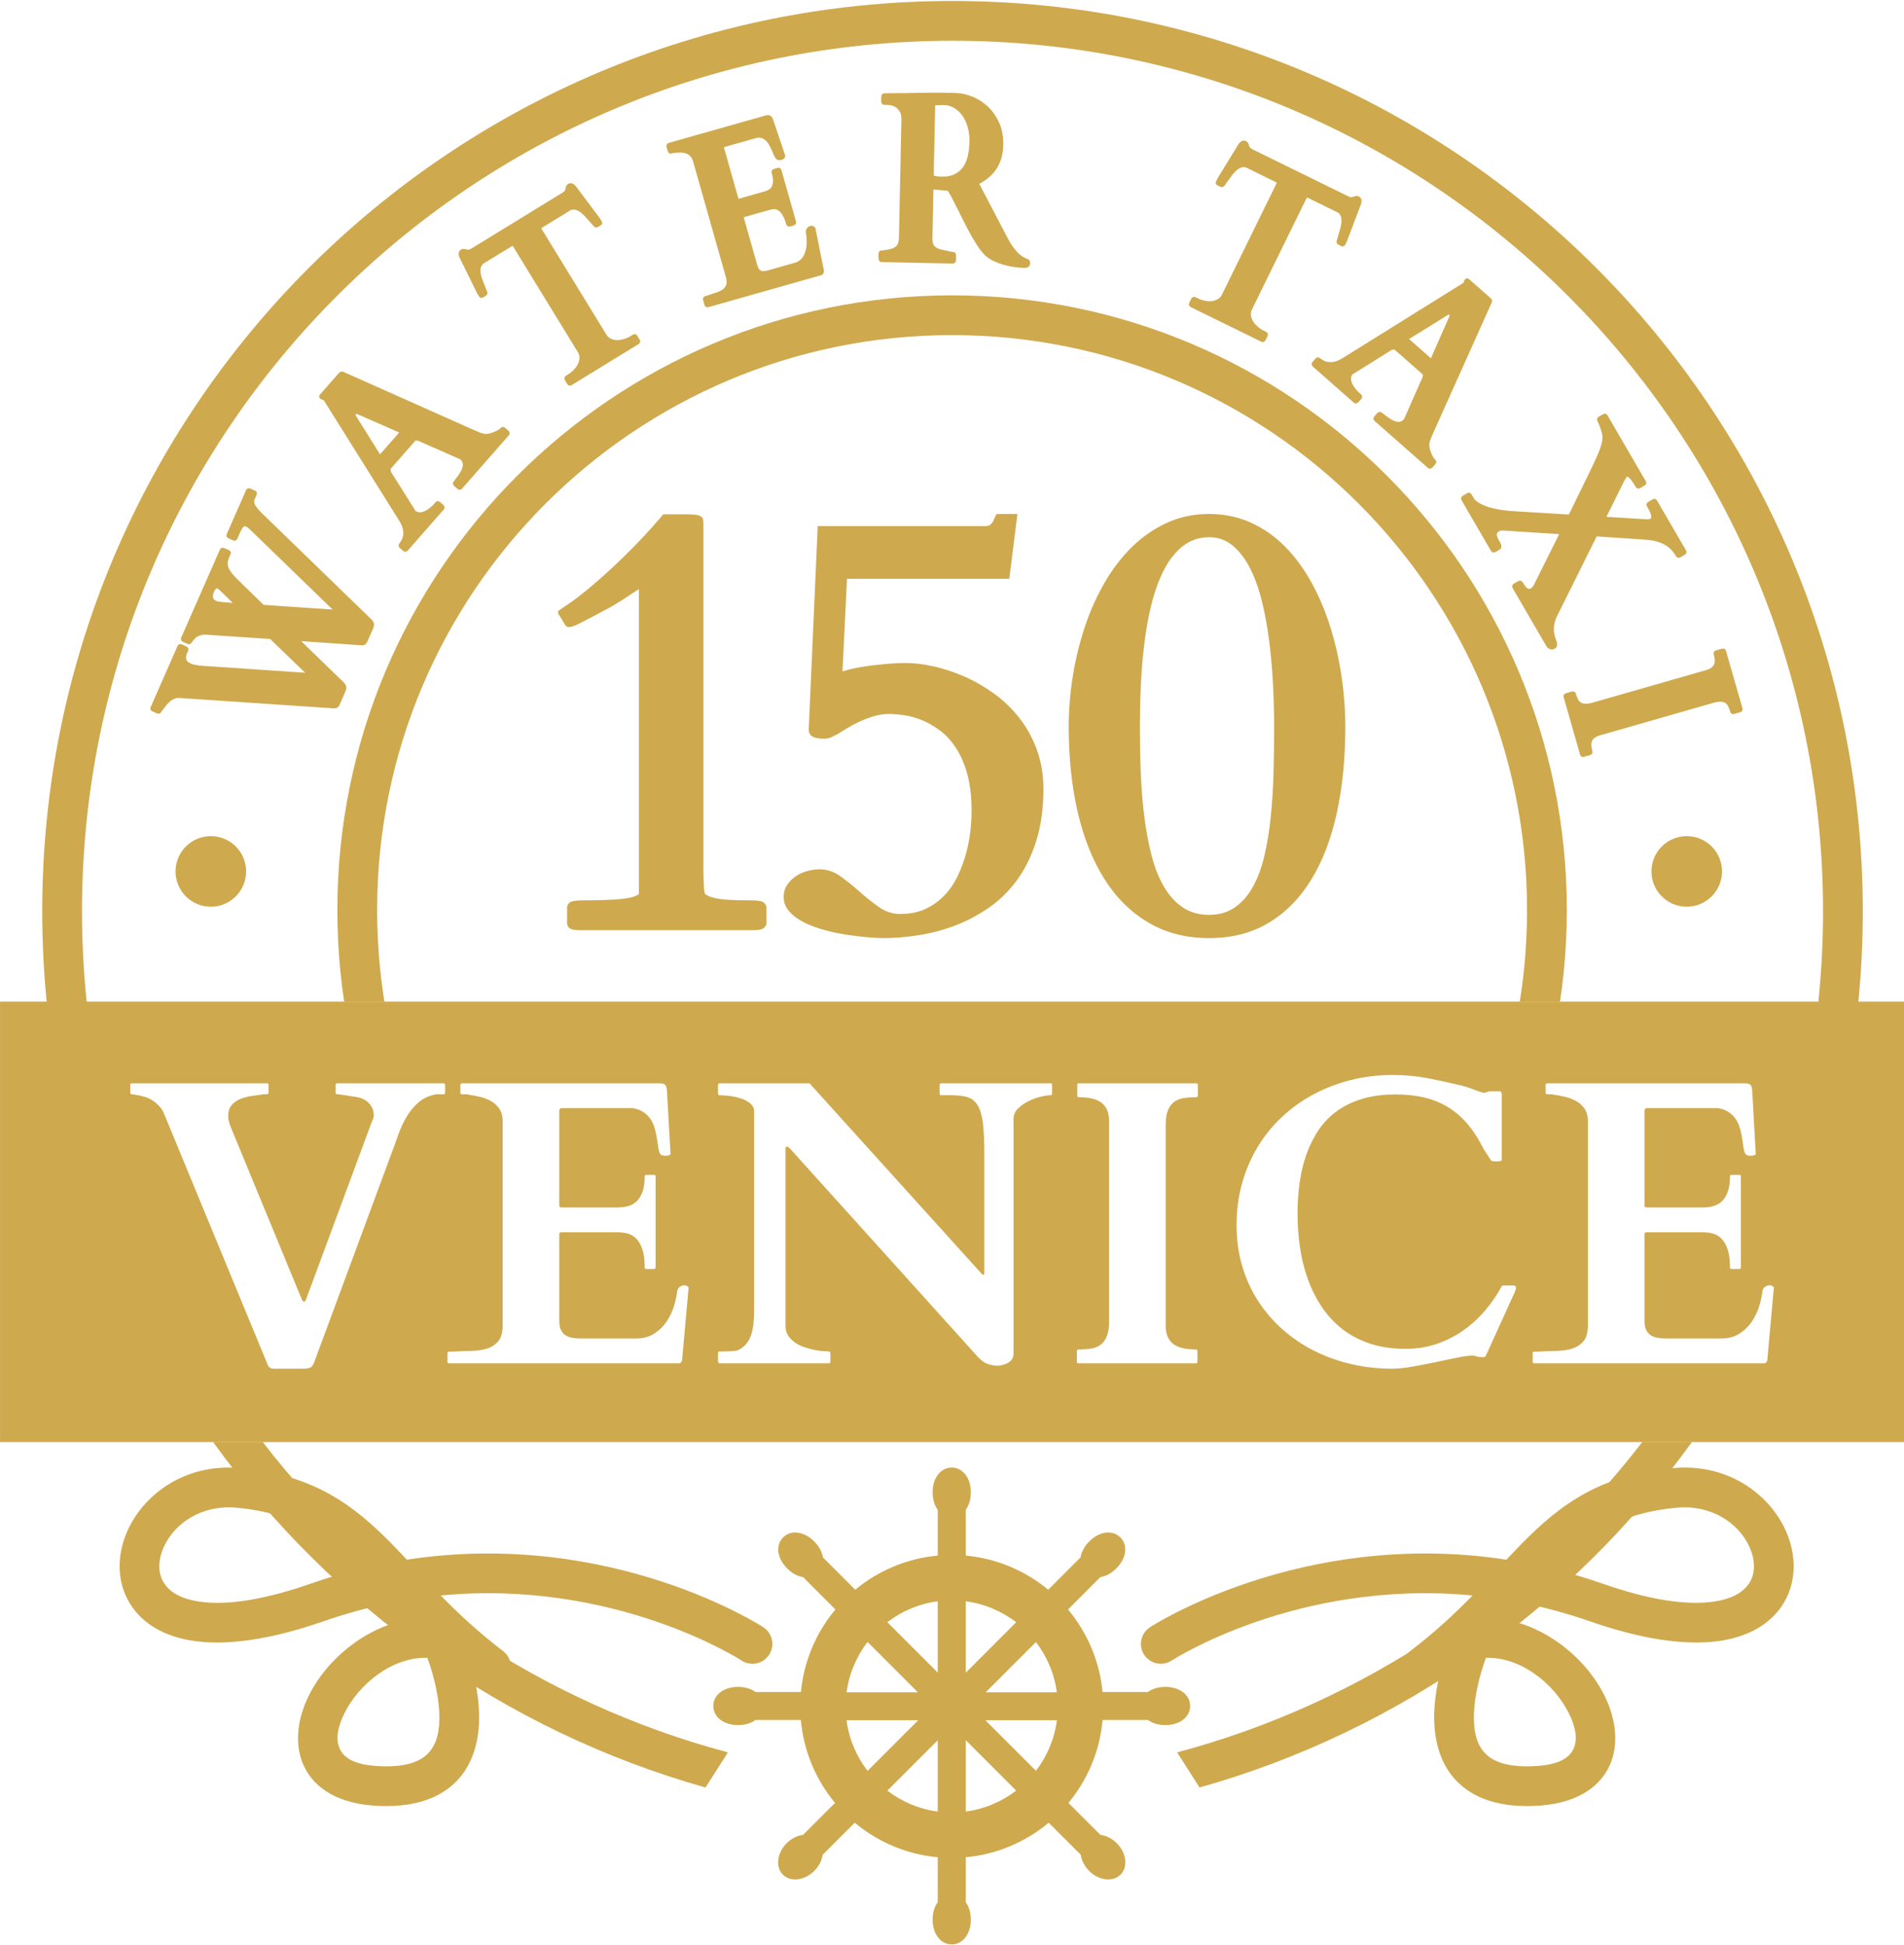 <svg xmlns="http://www.w3.org/2000/svg" xmlns:xlink="http://www.w3.org/1999/xlink" xmlns:serif="http://www.serif.com/" width="100%" height="100%" viewBox="0 0 415 424" xml:space="preserve" style="fill-rule:evenodd;clip-rule:evenodd;stroke-linejoin:round;stroke-miterlimit:2;">    <g transform="matrix(1,0,0,1,-2609.93,-1205.38)">        <g transform="matrix(1,0,0,1,1214.77,1088)">            <g transform="matrix(1,0,0,1,12.601,-115.49)">                <g transform="matrix(1,0,0,1,1347.57,-310.797)">                    <g transform="matrix(1,0,0,1,-1,-3)">                        <path d="M136.15,902.228C136.15,902.228 140.196,911.3 140.411,920.241C140.535,925.396 139.372,930.46 136.136,934.217C132.939,937.929 127.629,940.62 118.857,940.331C109.697,940.029 104.706,936.439 102.442,932.051C100.15,927.606 100.542,921.828 103.295,916.271C108.193,906.381 120.476,897.437 132.98,899.738C134.381,899.996 135.567,900.927 136.15,902.228ZM129.136,908.026C121.324,907.83 114.158,913.865 111.061,920.117C109.665,922.935 108.982,925.824 110.144,928.077C111.337,930.39 114.315,931.51 119.143,931.669C124.35,931.841 127.672,930.764 129.57,928.56C131.43,926.402 131.818,923.411 131.747,920.449C131.631,915.63 130.136,910.768 129.136,908.026Z" style="fill:rgb(207,169,77);"></path>                    </g>                    <path d="M123.67,883.642C168.421,876.766 201.37,898.372 201.37,898.372C203.372,899.68 203.936,902.368 202.628,904.37C201.32,906.372 198.632,906.936 196.63,905.628C196.63,905.628 169.192,887.779 131.052,891.451C134.874,895.349 139.231,899.442 144.627,903.554C146.529,905.003 146.896,907.725 145.446,909.627C143.997,911.529 141.275,911.896 139.373,910.446C131.445,904.404 125.66,898.421 120.559,892.983C115.644,893.949 110.589,895.294 105.425,897.092C91.633,901.896 81.681,902.487 74.963,900.931C69.564,899.68 65.96,897.058 63.768,893.913C60.39,889.066 60.242,882.737 62.926,877.009C66.576,869.222 75.522,862.566 87.407,863.686C102.193,865.079 110.6,870.655 118.601,878.426C120.288,880.065 121.954,881.811 123.67,883.642ZM113.584,885.648C106.613,878.675 99.536,873.534 86.593,872.314C78.961,871.595 73.117,875.686 70.774,880.687C69.462,883.486 69.227,886.589 70.878,888.957C72.401,891.143 75.333,892.517 79.691,892.926C85.247,893.447 92.757,892.327 102.575,888.908C106.3,887.61 109.973,886.532 113.584,885.648Z" style="fill:rgb(207,169,77);"></path>                </g>                <g transform="matrix(-1,0,0,1,1834.57,-310.797)">                    <g transform="matrix(1,0,0,1,-1,-3)">                        <path d="M132.98,899.738C120.476,897.437 108.193,906.381 103.295,916.271C100.542,921.828 100.15,927.606 102.442,932.051C104.706,936.439 109.697,940.029 118.857,940.331C127.629,940.62 132.939,937.929 136.136,934.217C139.372,930.46 140.535,925.396 140.411,920.241C140.196,911.3 136.15,902.228 136.15,902.228C135.567,900.927 134.381,899.996 132.98,899.738ZM129.136,908.026C130.136,910.768 131.631,915.63 131.747,920.449C131.818,923.411 131.43,926.402 129.57,928.56C127.672,930.764 124.35,931.841 119.143,931.669C114.315,931.51 111.337,930.39 110.144,928.077C108.982,925.824 109.665,922.935 111.061,920.117C114.158,913.865 121.324,907.829 129.136,908.026Z" style="fill:rgb(207,169,77);"></path>                    </g>                    <path d="M123.67,883.642C121.954,881.811 120.288,880.065 118.601,878.426C110.6,870.655 102.193,865.079 87.407,863.686C75.522,862.566 66.576,869.222 62.926,877.009C60.242,882.737 60.39,889.066 63.768,893.913C65.96,897.058 69.564,899.68 74.963,900.931C81.681,902.487 91.633,901.896 105.425,897.092C110.589,895.294 115.644,893.949 120.559,892.983C125.66,898.421 131.445,904.404 139.373,910.446C141.275,911.896 143.997,911.529 145.446,909.627C146.896,907.725 146.529,905.003 144.627,903.554C139.231,899.442 134.874,895.349 131.052,891.451C169.192,887.779 196.63,905.628 196.63,905.628C198.632,906.936 201.32,906.372 202.628,904.37C203.936,902.368 203.372,899.68 201.37,898.372C201.37,898.372 168.421,876.766 123.67,883.642ZM113.584,885.648C109.973,886.532 106.3,887.61 102.575,888.908C92.757,892.327 85.247,893.447 79.691,892.926C75.333,892.517 72.401,891.143 70.878,888.957C69.227,886.589 69.462,883.486 70.774,880.687C73.117,875.686 78.961,871.595 86.593,872.314C99.536,873.534 106.613,878.675 113.584,885.648Z" style="fill:rgb(207,169,77);"></path>                </g>                <g transform="matrix(8.416,0,0,8.416,-2394.87,-4181.75)">                    <path d="M463.892,548.644C463.731,548.644 463.629,548.626 463.588,548.59C463.546,548.553 463.525,548.512 463.525,548.465L463.525,548.051C463.525,548.009 463.545,547.97 463.584,547.933C463.623,547.897 463.718,547.876 463.869,547.871C463.978,547.871 464.11,547.87 464.263,547.867C464.417,547.864 464.569,547.859 464.72,547.851C464.872,547.844 465.008,547.828 465.131,547.805C465.253,547.781 465.338,547.749 465.385,547.707L465.385,539.808C465.213,539.923 465.066,540.019 464.943,540.098C464.821,540.176 464.705,540.245 464.595,540.305C464.486,540.364 464.377,540.423 464.267,540.48C464.158,540.538 464.028,540.605 463.877,540.683C463.851,540.699 463.804,540.721 463.736,540.75C463.668,540.779 463.614,540.793 463.572,540.793C463.525,540.793 463.487,540.766 463.459,540.711C463.43,540.656 463.377,540.569 463.299,540.449C463.293,540.439 463.291,540.426 463.291,540.41C463.291,540.389 463.304,540.37 463.33,540.351C463.356,540.333 463.403,540.301 463.47,540.254C463.627,540.155 463.806,540.022 464.01,539.855C464.213,539.689 464.428,539.501 464.654,539.293C464.881,539.085 465.111,538.859 465.345,538.617C465.58,538.375 465.804,538.126 466.017,537.871L466.611,537.871C466.71,537.871 466.789,537.875 466.849,537.883C466.909,537.891 466.955,537.904 466.986,537.922C467.017,537.94 467.037,537.965 467.045,537.996C467.053,538.027 467.056,538.069 467.056,538.121L467.056,547.066C467.056,547.139 467.058,547.213 467.06,547.289C467.063,547.364 467.066,547.433 467.068,547.496C467.071,547.558 467.076,547.611 467.084,547.652C467.092,547.694 467.101,547.715 467.111,547.715C467.174,547.756 467.25,547.788 467.342,547.808C467.433,547.829 467.532,547.844 467.638,547.851C467.745,547.859 467.857,547.864 467.974,547.867C468.092,547.87 468.207,547.871 468.322,547.871C468.484,547.871 468.585,547.892 468.627,547.933C468.668,547.975 468.689,548.014 468.689,548.051L468.689,548.465C468.689,548.501 468.668,548.54 468.627,548.582C468.585,548.624 468.484,548.644 468.322,548.644L463.892,548.644Z" style="fill:rgb(207,169,77);fill-rule:nonzero;"></path>                    <path d="M469.134,547.777C469.134,547.668 469.162,547.57 469.216,547.484C469.271,547.398 469.341,547.324 469.427,547.262C469.513,547.199 469.612,547.151 469.724,547.117C469.836,547.083 469.949,547.066 470.064,547.066C470.257,547.066 470.436,547.126 470.603,547.246C470.77,547.366 470.935,547.499 471.099,547.644C471.263,547.79 471.43,547.923 471.599,548.043C471.768,548.163 471.952,548.223 472.15,548.223C472.405,548.223 472.626,548.178 472.814,548.09C473.001,548.001 473.164,547.884 473.302,547.738C473.44,547.592 473.554,547.426 473.642,547.238C473.731,547.051 473.802,546.858 473.857,546.66C473.912,546.462 473.949,546.268 473.97,546.078C473.991,545.888 474.001,545.715 474.001,545.558C474.001,545.189 473.965,544.871 473.892,544.605C473.819,544.34 473.721,544.113 473.599,543.926C473.477,543.738 473.339,543.587 473.185,543.473C473.031,543.358 472.875,543.268 472.716,543.203C472.557,543.138 472.402,543.095 472.251,543.074C472.1,543.053 471.968,543.043 471.853,543.043C471.723,543.043 471.59,543.064 471.455,543.105C471.319,543.147 471.192,543.197 471.072,543.254C470.952,543.311 470.844,543.37 470.748,543.43C470.651,543.489 470.574,543.538 470.517,543.574C470.486,543.585 470.46,543.596 470.439,543.609C470.418,543.622 470.396,543.634 470.373,543.644C470.349,543.655 470.322,543.664 470.29,543.672C470.259,543.68 470.218,543.683 470.165,543.683C470.051,543.683 469.96,543.667 469.892,543.633C469.824,543.599 469.788,543.54 469.783,543.457L470.017,538.176L474.361,538.176C474.408,538.176 474.445,538.167 474.474,538.148C474.503,538.13 474.526,538.107 474.544,538.078C474.563,538.049 474.578,538.017 474.591,537.98C474.604,537.944 474.624,537.905 474.65,537.863L475.189,537.863L474.978,539.543L470.775,539.543L470.658,541.941C470.751,541.91 470.862,541.881 470.99,541.855C471.117,541.829 471.255,541.807 471.404,541.789C471.552,541.771 471.702,541.755 471.853,541.742C472.004,541.729 472.15,541.723 472.29,541.723C472.509,541.723 472.749,541.751 473.009,541.808C473.27,541.866 473.533,541.952 473.798,542.066C474.064,542.181 474.32,542.327 474.568,542.504C474.815,542.681 475.035,542.891 475.228,543.133C475.421,543.375 475.574,543.651 475.689,543.961C475.804,544.271 475.861,544.613 475.861,544.988C475.861,545.488 475.801,545.931 475.681,546.316C475.561,546.702 475.399,547.038 475.193,547.324C474.987,547.611 474.748,547.85 474.474,548.043C474.201,548.236 473.91,548.392 473.603,548.512C473.296,548.631 472.979,548.717 472.654,548.769C472.328,548.822 472.014,548.848 471.712,548.848C471.619,548.848 471.49,548.841 471.326,548.828C471.162,548.815 470.984,548.794 470.794,548.766C470.604,548.737 470.41,548.697 470.212,548.644C470.014,548.592 469.836,548.527 469.677,548.449C469.518,548.371 469.388,548.276 469.287,548.164C469.185,548.052 469.134,547.923 469.134,547.777Z" style="fill:rgb(207,169,77);fill-rule:nonzero;"></path>                    <path d="M480.15,548.848C479.556,548.848 479.033,548.713 478.579,548.445C478.126,548.177 477.747,547.802 477.443,547.32C477.138,546.838 476.908,546.262 476.751,545.59C476.595,544.918 476.517,544.178 476.517,543.371C476.517,542.944 476.552,542.51 476.622,542.07C476.693,541.63 476.796,541.206 476.931,540.797C477.066,540.388 477.237,540.005 477.443,539.648C477.648,539.292 477.885,538.982 478.154,538.719C478.422,538.456 478.723,538.247 479.056,538.094C479.389,537.94 479.754,537.863 480.15,537.863C480.546,537.863 480.909,537.939 481.24,538.09C481.57,538.241 481.866,538.449 482.126,538.715C482.387,538.98 482.615,539.292 482.81,539.648C483.005,540.005 483.167,540.388 483.294,540.797C483.422,541.206 483.518,541.63 483.583,542.07C483.648,542.51 483.681,542.947 483.681,543.379C483.681,544.186 483.608,544.926 483.462,545.598C483.316,546.269 483.096,546.846 482.802,547.328C482.508,547.81 482.141,548.183 481.701,548.449C481.26,548.715 480.743,548.848 480.15,548.848ZM478.361,543.379C478.361,543.785 478.368,544.187 478.384,544.586C478.4,544.984 478.431,545.364 478.478,545.726C478.525,546.088 478.589,546.423 478.669,546.73C478.75,547.038 478.857,547.303 478.99,547.527C479.122,547.751 479.284,547.927 479.474,548.055C479.664,548.182 479.889,548.246 480.15,548.246C480.41,548.246 480.634,548.181 480.822,548.051C481.009,547.92 481.165,547.742 481.29,547.516C481.415,547.289 481.514,547.019 481.587,546.707C481.66,546.394 481.715,546.057 481.751,545.695C481.788,545.333 481.811,544.954 481.822,544.558C481.832,544.163 481.837,543.764 481.837,543.363C481.837,543.035 481.828,542.685 481.81,542.312C481.792,541.94 481.76,541.573 481.716,541.211C481.672,540.849 481.611,540.502 481.533,540.172C481.454,539.841 481.353,539.549 481.228,539.297C481.103,539.044 480.952,538.842 480.775,538.691C480.598,538.54 480.392,538.465 480.158,538.465C479.897,538.465 479.671,538.54 479.478,538.691C479.285,538.842 479.122,539.045 478.99,539.301C478.857,539.556 478.749,539.85 478.665,540.183C478.582,540.517 478.518,540.866 478.474,541.23C478.43,541.595 478.4,541.962 478.384,542.332C478.368,542.702 478.361,543.051 478.361,543.379Z" style="fill:rgb(207,169,77);fill-rule:nonzero;"></path>                </g>                <g transform="matrix(1.187,0,0,1.187,1323.69,-331.151)">                    <clipPath id="_clip1">                        <rect x="57.348" y="475.348" width="334.304" height="184.008"></rect>                    </clipPath>                    <g clip-path="url(#_clip1)">                        <path d="M224.5,475.348C316.754,475.348 391.652,550.246 391.652,642.5C391.652,734.754 316.754,809.652 224.5,809.652C132.246,809.652 57.348,734.754 57.348,642.5C57.348,550.246 132.246,475.348 224.5,475.348ZM224.5,482.652C136.278,482.652 64.652,554.278 64.652,642.5C64.652,730.722 136.278,802.348 224.5,802.348C312.722,802.348 384.348,730.722 384.348,642.5C384.348,554.278 312.722,482.652 224.5,482.652Z" style="fill:rgb(207,169,77);"></path>                    </g>                </g>                <g transform="matrix(1.187,0,0,1.187,1323.69,-331.151)">                    <path d="M179.138,803.413C142.264,793.024 110.542,770.29 88.724,739.962L97.829,739.962C118.979,767.401 148.84,787.788 183.255,796.967L179.159,803.379C179.152,803.39 179.145,803.401 179.138,803.413ZM265.745,796.967C300.16,787.788 330.02,767.401 351.171,739.962L360.276,739.962C338.458,770.29 306.736,793.025 269.862,803.413C269.855,803.402 269.847,803.39 269.84,803.379L265.745,796.967Z" style="fill:rgb(207,169,77);"></path>                </g>                <g transform="matrix(0.793,0,0,0.793,1412.05,-78.265)">                    <clipPath id="_clip2">                        <rect x="55.535" y="473.535" width="337.93" height="194.187"></rect>                    </clipPath>                    <g clip-path="url(#_clip2)">                        <path d="M224.5,473.535C317.754,473.535 393.465,549.246 393.465,642.5C393.465,735.754 317.754,811.465 224.5,811.465C131.246,811.465 55.535,735.754 55.535,642.5C55.535,549.246 131.246,473.535 224.5,473.535ZM224.5,484.465C137.278,484.465 66.465,555.278 66.465,642.5C66.465,729.722 137.278,800.535 224.5,800.535C311.722,800.535 382.535,729.722 382.535,642.5C382.535,555.278 311.722,484.465 224.5,484.465Z" style="fill:rgb(207,169,77);"></path>                    </g>                </g>                <g transform="matrix(0.793,0,0,0.793,1412.05,-78.265)">                    <path d="M63.144,568.59C62.965,568.998 62.634,569.167 62.152,569.097L43.922,567.838L56.771,580.303C57.158,580.697 57.36,581.019 57.378,581.27C57.396,581.521 57.319,581.842 57.147,582.233L55.521,585.931C55.431,586.135 55.307,586.273 55.147,586.345C54.987,586.417 54.771,586.444 54.499,586.426L12.168,583.58C11.577,583.543 11.033,583.629 10.534,583.835C10.035,584.042 9.595,584.3 9.214,584.609C8.833,584.919 8.509,585.232 8.241,585.551C7.973,585.869 7.774,586.122 7.645,586.308C7.573,586.419 7.476,586.548 7.352,586.697C7.229,586.845 7.11,586.996 6.996,587.149C6.882,587.302 6.783,587.435 6.697,587.55C6.612,587.665 6.562,587.739 6.547,587.773C6.487,587.909 6.379,587.943 6.223,587.874L4.933,587.307C4.776,587.238 4.728,587.136 4.788,587L12.187,570.168C12.232,570.066 12.283,570.017 12.339,570.022C12.395,570.026 12.453,570.041 12.511,570.067L13.801,570.634C13.84,570.651 13.883,570.686 13.931,570.737C13.978,570.788 13.983,570.856 13.946,570.941L13.744,571.4C13.453,572.063 13.313,572.621 13.324,573.072C13.336,573.523 13.43,573.905 13.608,574.216C13.786,574.528 14.012,574.769 14.287,574.941C14.561,575.112 14.816,575.249 15.05,575.352C15.48,575.541 15.905,575.662 16.325,575.715C16.745,575.768 17.178,575.842 17.626,575.937L47.007,577.928C47.24,577.929 47.408,577.81 47.513,577.572C47.558,577.47 47.562,577.381 47.526,577.304C47.49,577.227 47.434,577.142 47.359,577.048L37.338,567.379L19.464,566.186C18.761,566.14 18.075,566.244 17.404,566.497C16.733,566.75 16.246,567.063 15.941,567.437C15.739,567.632 15.532,567.865 15.319,568.137C15.106,568.408 14.981,568.587 14.944,568.672C14.884,568.808 14.776,568.841 14.62,568.773L13.33,568.206C13.173,568.137 13.125,568.034 13.185,567.898L23.835,543.671C23.88,543.569 23.936,543.522 24.002,543.531C24.068,543.54 24.12,543.553 24.16,543.57L25.449,544.137C25.508,544.163 25.558,544.195 25.599,544.234C25.641,544.272 25.639,544.342 25.594,544.444L25.179,545.388C24.91,546 24.771,546.583 24.761,547.136C24.75,547.69 24.868,548.244 25.114,548.798C25.36,549.352 25.727,549.924 26.214,550.514C26.701,551.103 27.297,551.736 28.003,552.411L35.008,559.233L54.542,560.548C54.775,560.549 54.944,560.43 55.048,560.192C55.123,560.022 55.072,559.847 54.894,559.668L31.96,537.444C31.502,536.999 31.088,536.695 30.716,536.532C30.208,536.309 29.768,536.343 29.394,536.636C29.021,536.928 28.606,537.593 28.15,538.63L27.455,540.211C27.395,540.347 27.287,540.381 27.131,540.312L25.841,539.745C25.802,539.728 25.757,539.698 25.706,539.655C25.655,539.612 25.652,539.54 25.696,539.438L31.022,527.324C31.066,527.222 31.122,527.175 31.188,527.184C31.254,527.193 31.307,527.206 31.346,527.223L32.636,527.79C32.694,527.816 32.744,527.848 32.786,527.886C32.827,527.925 32.825,527.995 32.78,528.097L32.253,529.296C32.074,529.704 32.01,530.102 32.061,530.489C32.112,530.877 32.27,531.286 32.536,531.717C32.801,532.148 33.163,532.612 33.621,533.107C34.079,533.603 34.63,534.154 35.272,534.761L64.383,562.987C64.77,563.38 64.972,563.703 64.99,563.954C65.008,564.205 64.931,564.526 64.759,564.917L63.144,568.59ZM23.84,554.324C23.579,554.067 23.376,553.892 23.231,553.798C23.086,553.703 22.916,553.613 22.72,553.527C22.095,553.253 21.528,553.693 21.02,554.849C20.811,555.325 20.702,555.744 20.695,556.106C20.687,556.468 20.737,556.779 20.844,557.039C20.952,557.299 21.107,557.515 21.312,557.686C21.517,557.857 21.726,557.99 21.941,558.084C22.156,558.179 22.392,558.252 22.649,558.304C22.906,558.356 23.263,558.407 23.72,558.455C24.176,558.504 24.778,558.555 25.523,558.609C26.269,558.663 27.242,558.731 28.442,558.812L23.84,554.324Z" style="fill:rgb(207,169,77);fill-rule:nonzero;stroke:rgb(207,169,77);stroke-width:1.26px;"></path>                    <path d="M73.102,542.483C72.974,542.371 72.959,542.258 73.057,542.147C73.273,541.867 73.502,541.518 73.742,541.098C73.982,540.679 74.147,540.182 74.239,539.608C74.331,539.034 74.301,538.372 74.15,537.622C73.998,536.871 73.626,536.026 73.031,535.085L52.342,502.049C52.358,502.063 52.353,502.053 52.327,502.018C52.301,501.983 52.272,501.951 52.24,501.923C52.128,501.824 51.953,501.74 51.718,501.669C51.482,501.598 51.324,501.527 51.243,501.457C51.163,501.386 51.147,501.323 51.196,501.267L56.523,495.193C56.563,495.179 56.613,495.155 56.672,495.12C56.731,495.085 56.813,495.089 56.917,495.131L93.264,511.33C93.836,511.584 94.338,511.789 94.769,511.945C95.2,512.101 95.617,512.2 96.019,512.244C96.42,512.288 96.838,512.265 97.271,512.175C97.705,512.086 98.209,511.923 98.785,511.687C99.069,511.59 99.422,511.431 99.844,511.208C100.267,510.985 100.612,510.721 100.882,510.413C100.943,510.344 101.007,510.319 101.073,510.341C101.14,510.362 101.197,510.394 101.245,510.436L102.16,511.238C102.192,511.266 102.223,511.312 102.253,511.375C102.283,511.438 102.267,511.505 102.206,511.574L89.313,526.279C89.252,526.348 89.188,526.373 89.121,526.351C89.055,526.33 89.005,526.305 88.973,526.277L88.034,525.454C88.002,525.426 87.971,525.38 87.941,525.317C87.912,525.254 87.927,525.187 87.989,525.118C88.038,525.062 88.083,525.002 88.123,524.939C88.164,524.876 88.197,524.831 88.222,524.803C88.34,524.635 88.517,524.401 88.752,524.101C88.987,523.801 89.231,523.465 89.485,523.095C89.739,522.725 89.971,522.33 90.183,521.91C90.395,521.491 90.539,521.068 90.615,520.64C90.692,520.213 90.673,519.79 90.559,519.369C90.446,518.948 90.188,518.562 89.787,518.21C89.691,518.125 89.566,518.041 89.413,517.956L78.316,513.079C78.271,513.065 78.178,513.026 78.035,512.962C77.892,512.899 77.726,512.853 77.539,512.824C77.351,512.795 77.157,512.798 76.956,512.832C76.756,512.866 76.582,512.967 76.436,513.135L69.805,520.696C69.646,520.878 69.56,521.074 69.546,521.284C69.532,521.494 69.544,521.69 69.583,521.873C69.622,522.055 69.676,522.22 69.746,522.367C69.815,522.514 69.858,522.595 69.874,522.609C70.991,524.379 71.932,525.871 72.698,527.086C73.464,528.301 74.095,529.306 74.592,530.099C75.089,530.893 75.473,531.507 75.744,531.943C76.015,532.378 76.213,532.694 76.339,532.891C76.465,533.087 76.545,533.207 76.579,533.249C76.613,533.291 76.63,533.312 76.63,533.312C76.678,533.354 76.736,533.393 76.804,533.429C76.873,533.464 76.937,533.496 76.998,533.524C77.497,533.764 78.011,533.85 78.539,533.782C79.067,533.714 79.578,533.551 80.074,533.294C80.569,533.037 81.029,532.73 81.455,532.375C81.88,532.019 82.234,531.681 82.515,531.359L82.993,530.815C83.054,530.745 83.118,530.721 83.185,530.742C83.251,530.763 83.3,530.788 83.332,530.816L84.271,531.639C84.304,531.668 84.334,531.713 84.364,531.776C84.394,531.84 84.378,531.906 84.317,531.976L74.381,543.308C74.283,543.42 74.17,543.419 74.041,543.306L73.102,542.483ZM66.595,517.363C66.651,517.461 66.713,517.553 66.781,517.637C66.849,517.721 66.923,517.799 67.004,517.869C67.1,517.954 67.194,518 67.287,518.007C67.38,518.014 67.482,517.955 67.592,517.829L73.102,511.546C73.237,511.392 73.289,511.259 73.26,511.147C73.23,511.035 73.168,510.936 73.071,510.852C72.991,510.782 72.913,510.725 72.836,510.683C72.76,510.641 72.669,510.598 72.565,510.556L61.334,505.636C61.048,505.509 60.792,505.469 60.565,505.518C60.338,505.566 60.176,505.646 60.078,505.757C59.98,505.869 59.93,506.048 59.928,506.293C59.926,506.538 59.999,506.787 60.146,507.04L66.595,517.363Z" style="fill:rgb(207,169,77);fill-rule:nonzero;stroke:rgb(207,169,77);stroke-width:1.26px;"></path>                    <path d="M104.387,459.79C104.153,459.408 103.954,459.236 103.792,459.273C103.629,459.31 103.442,459.368 103.23,459.448L95.178,464.384C94.682,464.889 94.387,465.439 94.295,466.034C94.202,466.629 94.223,467.249 94.356,467.893C94.49,468.537 94.696,469.193 94.975,469.861C95.253,470.529 95.51,471.179 95.745,471.811C95.814,471.994 95.902,472.21 96.01,472.456C96.118,472.703 96.167,472.855 96.158,472.91C96.16,472.984 96.121,473.046 96.042,473.094L95.258,473.575C95.163,473.633 95.093,473.626 95.049,473.553L94.496,472.652L89.651,462.777C89.56,462.558 89.514,462.323 89.514,462.073C89.513,461.823 89.631,461.625 89.869,461.479C89.98,461.412 90.109,461.382 90.256,461.392C90.404,461.402 90.556,461.428 90.712,461.469C90.869,461.511 91.018,461.551 91.161,461.589C91.304,461.626 91.434,461.634 91.551,461.612C91.797,461.587 92.012,461.537 92.195,461.462C92.378,461.388 92.572,461.287 92.778,461.161L117.668,445.902C117.874,445.776 118.051,445.648 118.201,445.519C118.35,445.39 118.492,445.221 118.626,445.014C118.699,444.919 118.751,444.8 118.782,444.655C118.814,444.511 118.846,444.36 118.88,444.201C118.913,444.043 118.959,443.896 119.018,443.76C119.076,443.624 119.161,443.522 119.271,443.454C119.509,443.308 119.739,443.293 119.961,443.407C120.184,443.521 120.372,443.668 120.526,443.849L127.129,452.647L127.681,453.547C127.726,453.62 127.701,453.686 127.606,453.744L126.822,454.224C126.743,454.273 126.67,454.28 126.605,454.244C126.551,454.227 126.439,454.115 126.268,453.907C126.097,453.699 125.945,453.523 125.813,453.378C125.356,452.882 124.893,452.358 124.425,451.807C123.956,451.255 123.465,450.774 122.951,450.363C122.438,449.951 121.895,449.652 121.322,449.464C120.75,449.277 120.126,449.29 119.451,449.504L111.376,454.454C111.208,454.607 111.071,454.747 110.964,454.875C110.858,455.003 110.922,455.258 111.156,455.641L128.929,484.632C129.264,485.178 129.681,485.592 130.181,485.874C130.681,486.156 131.233,486.337 131.837,486.417C132.442,486.498 133.079,486.47 133.748,486.336C134.417,486.201 135.082,485.981 135.744,485.675C135.93,485.586 136.157,485.459 136.426,485.294C136.695,485.129 136.925,484.989 137.115,484.872C137.194,484.824 137.262,484.819 137.319,484.859C137.377,484.899 137.416,484.938 137.439,484.974L138.091,486.039C138.114,486.075 138.13,486.128 138.139,486.197C138.149,486.266 138.114,486.325 138.035,486.374L119.581,497.687C119.502,497.735 119.434,497.74 119.377,497.7C119.32,497.66 119.28,497.621 119.258,497.585L118.605,496.52C118.583,496.484 118.567,496.431 118.557,496.362C118.547,496.293 118.582,496.234 118.661,496.185C118.835,496.079 119.061,495.94 119.338,495.77C119.615,495.601 119.835,495.453 119.998,495.328C120.571,494.877 121.069,494.384 121.493,493.849C121.916,493.313 122.229,492.758 122.432,492.183C122.635,491.608 122.724,491.034 122.7,490.461C122.675,489.887 122.495,489.328 122.16,488.782L104.387,459.79Z" style="fill:rgb(207,169,77);fill-rule:nonzero;stroke:rgb(207,169,77);stroke-width:1.26px;"></path>                    <path d="M156.674,474.672C156.668,474.651 156.664,474.602 156.661,474.525C156.659,474.448 156.711,474.395 156.818,474.364L157.408,474.197C158.141,473.923 158.899,473.669 159.682,473.436C160.466,473.203 161.148,472.887 161.73,472.489C162.313,472.092 162.732,471.562 162.989,470.901C163.245,470.241 163.211,469.335 162.885,468.185L153.943,436.639C153.716,435.838 153.389,435.226 152.96,434.804C152.532,434.382 152.041,434.083 151.489,433.906C150.938,433.73 150.345,433.648 149.712,433.661C149.078,433.674 148.443,433.716 147.807,433.785L147.244,433.945C147.155,433.97 147.088,433.956 147.043,433.902C146.999,433.848 146.971,433.8 146.96,433.759L146.619,432.558C146.607,432.516 146.606,432.461 146.616,432.392C146.625,432.323 146.674,432.276 146.764,432.25L173.459,424.684C173.78,424.593 174.031,424.594 174.212,424.687C174.393,424.78 174.565,425.047 174.729,425.489L178.006,435.21C178.035,435.313 177.981,435.411 177.843,435.506C177.706,435.6 177.575,435.665 177.45,435.701C177.307,435.741 177.158,435.761 177.003,435.761C176.849,435.76 176.733,435.726 176.656,435.659C176.473,435.489 176.298,435.212 176.131,434.826C175.963,434.441 175.779,434.011 175.577,433.536C175.374,433.061 175.139,432.572 174.872,432.071C174.604,431.57 174.291,431.127 173.93,430.741C173.57,430.355 173.141,430.049 172.643,429.824C172.144,429.599 171.565,429.514 170.905,429.568L161.337,432.28C161.104,432.346 161.026,432.512 161.102,432.779L165.267,447.474C165.325,447.68 165.443,447.757 165.622,447.706L173.288,445.534C173.734,445.407 174.158,445.215 174.557,444.957C174.957,444.7 175.273,444.35 175.505,443.907C175.736,443.464 175.866,442.9 175.894,442.216C175.922,441.531 175.796,440.696 175.517,439.71C175.47,439.546 175.518,439.443 175.661,439.403L176.707,439.106C176.85,439.066 176.944,439.128 176.991,439.292L180.99,453.402C181.019,453.504 181.011,453.579 180.966,453.625C180.922,453.671 180.881,453.699 180.846,453.709L179.8,454.005C179.711,454.03 179.644,454.016 179.6,453.962C179.556,453.908 179.528,453.861 179.516,453.819C179.19,452.669 178.824,451.769 178.418,451.119C178.011,450.468 177.582,449.991 177.129,449.687C176.676,449.383 176.211,449.226 175.736,449.216C175.26,449.207 174.781,449.271 174.299,449.407L166.714,451.557C166.535,451.608 166.475,451.736 166.533,451.941L170.349,465.404C170.518,466 170.733,466.454 170.996,466.768C171.259,467.082 171.555,467.292 171.884,467.398C172.213,467.505 172.565,467.538 172.94,467.498C173.315,467.459 173.699,467.383 174.092,467.272L181.409,465.198C182.445,464.904 183.235,464.386 183.778,463.645C184.32,462.903 184.695,462.081 184.903,461.179C185.11,460.277 185.198,459.376 185.165,458.475C185.131,457.575 185.057,456.82 184.942,456.209C184.902,455.932 184.958,455.688 185.111,455.478C185.264,455.269 185.466,455.128 185.716,455.058C185.805,455.032 185.924,455.043 186.072,455.09C186.221,455.136 186.31,455.211 186.339,455.314L188.65,466.84C188.643,466.953 188.622,467.064 188.586,467.174C188.549,467.284 188.486,467.352 188.397,467.377L157.333,476.182C157.226,476.212 157.153,476.194 157.115,476.127C157.077,476.061 157.055,476.017 157.049,475.996L156.674,474.672Z" style="fill:rgb(207,169,77);fill-rule:nonzero;stroke:rgb(207,169,77);stroke-width:1.26px;"></path>                    <path d="M204.891,462.093C204.891,462.072 204.901,462.024 204.922,461.95C204.942,461.875 205.007,461.839 205.119,461.842C205.23,461.844 205.407,461.826 205.649,461.788C205.892,461.751 206.143,461.713 206.404,461.676C206.665,461.639 206.907,461.595 207.131,461.547C207.355,461.498 207.514,461.464 207.607,461.444C208.671,461.189 209.418,460.75 209.849,460.129C210.28,459.508 210.505,458.728 210.524,457.789L211.195,425.263C211.217,424.196 211.039,423.349 210.662,422.722C210.285,422.095 209.844,421.622 209.34,421.302C208.836,420.982 208.348,420.78 207.876,420.695C207.404,420.611 207.084,420.567 206.917,420.563L205.859,420.541C205.766,420.54 205.706,420.506 205.68,420.442C205.653,420.377 205.64,420.323 205.641,420.281L205.67,418.872C205.671,418.829 205.681,418.782 205.701,418.729C205.721,418.676 205.786,418.64 205.898,418.621C205.917,418.621 205.959,418.622 206.024,418.623C206.089,418.625 206.223,418.622 206.428,418.616C206.632,418.609 206.93,418.605 207.32,418.602C207.71,418.599 208.258,418.595 208.964,418.588C209.986,418.587 211.077,418.578 212.239,418.559C213.4,418.54 214.575,418.522 215.764,418.504C216.954,418.486 218.129,418.472 219.29,418.464C220.451,418.456 221.542,418.463 222.564,418.484L225.377,418.542C226.844,418.572 228.332,418.891 229.843,419.499C231.354,420.106 232.715,420.983 233.927,422.129C235.138,423.275 236.122,424.688 236.876,426.369C237.631,428.05 237.986,429.979 237.941,432.156C237.912,433.565 237.719,434.815 237.362,435.907C237.006,437 236.526,437.961 235.924,438.792C235.321,439.623 234.61,440.351 233.789,440.974C232.968,441.598 232.079,442.145 231.122,442.617L239.244,458.157C239.941,459.495 240.761,460.713 241.705,461.811C242.648,462.909 243.756,463.684 245.028,464.137C245.176,464.183 245.263,464.244 245.289,464.319C245.315,464.394 245.328,464.485 245.325,464.592C245.319,464.912 245.24,465.124 245.089,465.228C244.939,465.331 244.705,465.38 244.39,465.373C243.61,465.357 242.724,465.28 241.733,465.142C240.742,465.005 239.748,464.792 238.751,464.505C237.754,464.217 236.81,463.851 235.918,463.405C235.026,462.96 234.28,462.411 233.681,461.758C233.099,461.148 232.511,460.378 231.917,459.447C231.324,458.517 230.727,457.517 230.126,456.448C229.526,455.379 228.936,454.267 228.356,453.113C227.776,451.958 227.214,450.831 226.67,449.731C226.126,448.631 225.604,447.606 225.104,446.656C224.603,445.706 224.146,444.896 223.733,444.226L219.395,443.784C219.377,443.784 219.302,443.782 219.172,443.78C219.042,443.777 218.949,443.796 218.892,443.838C218.836,443.879 218.798,443.921 218.778,443.964C218.759,444.006 218.748,444.091 218.745,444.219L218.464,457.857C218.452,458.433 218.507,458.936 218.628,459.366C218.749,459.795 218.96,460.168 219.26,460.484C219.56,460.799 219.954,461.058 220.442,461.261C220.93,461.463 221.526,461.625 222.229,461.746C222.34,461.769 222.502,461.805 222.715,461.852C222.927,461.899 223.158,461.952 223.408,462.01C223.657,462.069 223.903,462.122 224.143,462.17C224.384,462.217 224.587,462.243 224.754,462.246C224.866,462.249 224.93,462.282 224.947,462.346C224.965,462.411 224.973,462.464 224.972,462.507L224.943,463.916C224.942,463.958 224.927,464.011 224.898,464.075C224.869,464.138 224.808,464.169 224.715,464.167L205.079,463.762C204.986,463.76 204.929,463.61 204.907,463.31C204.886,463.011 204.878,462.733 204.883,462.477L204.891,462.093ZM218.876,440.571C218.891,440.742 218.93,440.897 218.992,441.037C219.054,441.178 219.187,441.26 219.391,441.286C219.558,441.311 219.807,441.353 220.141,441.413C220.474,441.474 220.937,441.51 221.531,441.522C223.165,441.556 224.518,441.296 225.588,440.741C226.658,440.187 227.51,439.43 228.142,438.472C228.775,437.513 229.221,436.407 229.479,435.152C229.737,433.898 229.88,432.588 229.908,431.222C229.937,429.792 229.77,428.433 229.407,427.144C229.043,425.856 228.523,424.735 227.846,423.781C227.169,422.828 226.349,422.063 225.386,421.488C224.422,420.913 223.356,420.614 222.186,420.59C221.926,420.584 221.722,420.586 221.573,420.593C221.424,420.601 221.28,420.608 221.14,420.616C221.001,420.624 220.843,420.631 220.666,420.639C220.49,420.646 220.243,420.657 219.927,420.671C219.816,420.669 219.671,420.693 219.494,420.742C219.316,420.792 219.225,420.934 219.22,421.169L218.84,439.609L218.876,440.571Z" style="fill:rgb(207,169,77);fill-rule:nonzero;stroke:rgb(207,169,77);stroke-width:1.26px;"></path>                    <path d="M314.225,443.068C314.422,442.666 314.462,442.406 314.344,442.289C314.225,442.171 314.076,442.044 313.894,441.908L305.416,437.748C304.724,437.599 304.102,437.644 303.549,437.884C302.997,438.125 302.485,438.474 302.012,438.931C301.539,439.389 301.095,439.914 300.68,440.507C300.265,441.1 299.853,441.665 299.445,442.202C299.327,442.358 299.193,442.547 299.042,442.771C298.891,442.994 298.79,443.116 298.737,443.138C298.676,443.18 298.603,443.18 298.52,443.139L297.695,442.734C297.595,442.685 297.563,442.622 297.601,442.545L298.067,441.597L303.815,432.219C303.952,432.025 304.126,431.86 304.337,431.726C304.547,431.591 304.778,431.586 305.028,431.708C305.145,431.766 305.238,431.859 305.309,431.989C305.38,432.119 305.439,432.261 305.488,432.415C305.536,432.57 305.583,432.718 305.627,432.858C305.672,432.999 305.735,433.113 305.816,433.201C305.969,433.395 306.126,433.549 306.287,433.664C306.448,433.778 306.637,433.889 306.854,433.995L333.064,446.854C333.281,446.961 333.484,447.043 333.673,447.1C333.862,447.157 334.081,447.187 334.328,447.189C334.446,447.2 334.575,447.18 334.714,447.129C334.853,447.078 334.998,447.024 335.15,446.968C335.301,446.912 335.45,446.872 335.596,446.848C335.742,446.825 335.874,446.842 335.99,446.899C336.24,447.022 336.377,447.208 336.399,447.456C336.422,447.705 336.398,447.943 336.328,448.171L332.43,458.456L331.965,459.405C331.927,459.481 331.858,459.495 331.758,459.446L330.933,459.041C330.85,459 330.805,458.943 330.8,458.869C330.786,458.814 330.821,458.659 330.905,458.403C330.989,458.147 331.057,457.925 331.108,457.736C331.283,457.085 331.478,456.413 331.692,455.722C331.907,455.031 332.051,454.359 332.124,453.705C332.196,453.051 332.159,452.432 332.011,451.848C331.863,451.264 331.518,450.744 330.976,450.288L322.473,446.116C322.254,446.057 322.062,446.016 321.897,445.994C321.731,445.973 321.55,446.163 321.353,446.565L306.374,477.095C306.092,477.67 305.966,478.244 305.995,478.817C306.024,479.39 306.167,479.953 306.422,480.507C306.678,481.06 307.042,481.584 307.514,482.077C307.986,482.57 308.528,483.014 309.141,483.41C309.315,483.519 309.543,483.643 309.827,483.782C310.11,483.921 310.352,484.04 310.552,484.138C310.636,484.179 310.676,484.234 310.672,484.304C310.669,484.374 310.658,484.428 310.639,484.466L310.089,485.587C310.071,485.626 310.035,485.667 309.981,485.713C309.928,485.758 309.86,485.76 309.776,485.719L290.344,476.185C290.26,476.144 290.22,476.089 290.223,476.019C290.227,475.949 290.238,475.895 290.256,475.857L290.806,474.736C290.825,474.697 290.861,474.656 290.915,474.61C290.968,474.565 291.036,474.563 291.119,474.604C291.303,474.694 291.54,474.81 291.832,474.954C292.124,475.097 292.366,475.204 292.559,475.275C293.247,475.517 293.93,475.674 294.609,475.745C295.288,475.817 295.924,475.784 296.518,475.648C297.113,475.511 297.646,475.279 298.117,474.952C298.588,474.624 298.964,474.173 299.246,473.598L314.225,443.068Z" style="fill:rgb(207,169,77);fill-rule:nonzero;stroke:rgb(207,169,77);stroke-width:1.26px;"></path>                    <path d="M324.857,491.328C324.97,491.2 325.082,491.185 325.193,491.283C325.472,491.5 325.821,491.73 326.24,491.971C326.659,492.211 327.155,492.378 327.729,492.471C328.303,492.564 328.965,492.536 329.716,492.386C330.466,492.237 331.313,491.866 332.255,491.274L365.337,470.658C365.323,470.674 365.333,470.669 365.369,470.643C365.404,470.617 365.435,470.588 365.464,470.556C365.562,470.444 365.648,470.27 365.719,470.035C365.791,469.799 365.862,469.641 365.932,469.561C366.003,469.481 366.066,469.465 366.122,469.514L372.184,474.854C372.198,474.895 372.222,474.945 372.257,475.004C372.291,475.063 372.287,475.144 372.245,475.249L355.965,511.56C355.71,512.131 355.503,512.632 355.347,513.063C355.19,513.494 355.089,513.91 355.045,514.312C355,514.714 355.022,515.131 355.111,515.565C355.199,515.998 355.361,516.503 355.595,517.08C355.692,517.364 355.851,517.717 356.072,518.14C356.294,518.563 356.558,518.909 356.864,519.179C356.934,519.241 356.958,519.304 356.937,519.371C356.915,519.437 356.884,519.495 356.841,519.543L356.037,520.456C356.009,520.488 355.963,520.519 355.9,520.548C355.837,520.578 355.77,520.562 355.7,520.501L341.025,507.575C340.955,507.513 340.931,507.449 340.953,507.383C340.974,507.316 340.999,507.267 341.027,507.235L341.853,506.298C341.881,506.266 341.927,506.235 341.99,506.206C342.053,506.176 342.119,506.192 342.189,506.253C342.245,506.302 342.304,506.347 342.367,506.388C342.43,506.43 342.475,506.462 342.503,506.487C342.67,506.606 342.904,506.783 343.204,507.019C343.504,507.254 343.838,507.5 344.208,507.754C344.578,508.009 344.972,508.242 345.391,508.455C345.81,508.668 346.233,508.813 346.66,508.89C347.087,508.967 347.511,508.949 347.932,508.837C348.353,508.724 348.74,508.467 349.093,508.067C349.178,507.971 349.262,507.846 349.347,507.694L354.249,496.607C354.263,496.563 354.303,496.469 354.367,496.326C354.43,496.184 354.477,496.018 354.506,495.831C354.535,495.643 354.533,495.449 354.499,495.249C354.465,495.048 354.365,494.874 354.198,494.727L346.651,488.08C346.47,487.92 346.274,487.833 346.064,487.819C345.854,487.804 345.658,487.817 345.475,487.855C345.293,487.894 345.128,487.947 344.98,488.017C344.833,488.086 344.752,488.128 344.738,488.144C342.966,489.257 341.471,490.195 340.254,490.959C339.038,491.722 338.032,492.351 337.237,492.846C336.443,493.34 335.827,493.723 335.391,493.993C334.955,494.263 334.639,494.461 334.442,494.586C334.245,494.712 334.125,494.791 334.083,494.825C334.041,494.859 334.02,494.876 334.02,494.876C333.978,494.924 333.939,494.982 333.903,495.05C333.868,495.119 333.836,495.183 333.807,495.244C333.566,495.742 333.479,496.256 333.546,496.784C333.613,497.312 333.774,497.824 334.03,498.32C334.286,498.816 334.592,499.277 334.947,499.703C335.301,500.129 335.639,500.484 335.959,500.766L336.503,501.245C336.573,501.306 336.597,501.37 336.575,501.437C336.554,501.503 336.529,501.552 336.501,501.584L335.676,502.521C335.647,502.553 335.602,502.584 335.538,502.614C335.475,502.644 335.409,502.628 335.339,502.566L324.029,492.605C323.918,492.507 323.919,492.393 324.031,492.265L324.857,491.328ZM349.991,484.877C349.893,484.933 349.801,484.995 349.717,485.062C349.632,485.13 349.555,485.204 349.484,485.284C349.4,485.38 349.354,485.475 349.346,485.568C349.338,485.661 349.397,485.762 349.523,485.873L355.794,491.397C355.948,491.532 356.08,491.585 356.193,491.556C356.305,491.527 356.403,491.464 356.488,491.368C356.559,491.288 356.615,491.21 356.658,491.133C356.7,491.057 356.743,490.966 356.785,490.862L361.73,479.642C361.858,479.357 361.898,479.1 361.85,478.873C361.803,478.647 361.723,478.484 361.612,478.386C361.5,478.288 361.322,478.237 361.077,478.235C360.831,478.232 360.582,478.304 360.329,478.451L349.991,484.877Z" style="fill:rgb(207,169,77);fill-rule:nonzero;stroke:rgb(207,169,77);stroke-width:1.26px;"></path>                    <path d="M366.377,528.472C366.525,528.386 366.636,528.408 366.711,528.536L367.257,529.475C367.584,530.037 368.056,530.52 368.673,530.924C369.291,531.328 369.982,531.678 370.747,531.974C371.512,532.271 372.306,532.512 373.131,532.699C373.955,532.885 374.734,533.034 375.465,533.146C376.197,533.258 376.85,533.34 377.424,533.393C377.998,533.446 378.41,533.475 378.66,533.48L394.406,534.444C395.789,531.6 396.998,529.124 398.034,527.019C399.069,524.913 399.957,523.086 400.699,521.538C401.441,519.989 402.048,518.675 402.519,517.596C402.99,516.516 403.335,515.58 403.553,514.787C403.771,513.995 403.881,513.292 403.883,512.679C403.884,512.065 403.8,511.464 403.631,510.875C403.565,510.677 403.485,510.434 403.391,510.145C403.297,509.856 403.194,509.561 403.081,509.261C402.969,508.962 402.854,508.679 402.737,508.414C402.62,508.149 402.515,507.937 402.422,507.776C402.375,507.696 402.372,507.628 402.414,507.571C402.455,507.515 402.494,507.476 402.531,507.455L403.749,506.747C403.786,506.725 403.839,506.71 403.909,506.702C403.978,506.694 404.036,506.73 404.083,506.81L414.625,524.946C414.681,525.042 414.686,525.114 414.64,525.163C414.594,525.211 414.553,525.246 414.516,525.267L413.298,525.975C413.261,525.997 413.21,526.015 413.145,526.032C413.081,526.048 413.02,526.008 412.964,525.911C412.208,524.611 411.565,523.717 411.035,523.23C410.505,522.744 410.038,522.618 409.632,522.854C409.539,522.908 409.369,523.125 409.121,523.505C408.873,523.886 408.589,524.416 408.268,525.097L403.747,534.202C403.664,534.358 403.625,534.471 403.63,534.544C403.635,534.616 403.666,534.7 403.722,534.797C403.806,534.941 403.943,535.017 404.133,535.025C404.322,535.033 404.524,535.05 404.737,535.077L414.415,535.669C414.73,535.701 415.128,535.717 415.609,535.716C416.09,535.716 416.497,535.619 416.829,535.426C417.124,535.254 417.283,534.996 417.304,534.65C417.325,534.305 417.273,533.928 417.146,533.518C417.019,533.108 416.845,532.694 416.626,532.273C416.406,531.853 416.208,531.491 416.031,531.186C415.956,531.057 415.992,530.95 416.14,530.864L417.386,530.14C417.423,530.119 417.469,530.102 417.524,530.092C417.58,530.081 417.636,530.124 417.692,530.22L425.686,543.972C425.742,544.068 425.752,544.138 425.715,544.181C425.678,544.224 425.632,544.261 425.577,544.293L424.359,545.001C424.303,545.034 424.248,545.055 424.192,545.066C424.137,545.077 424.081,545.034 424.025,544.938C423.054,543.268 421.813,542.067 420.301,541.335C418.789,540.603 417.061,540.179 415.117,540.063L401.286,539.145L390.14,561.575C389.948,561.966 389.786,562.388 389.654,562.841C389.522,563.293 389.42,563.755 389.348,564.227C389.277,564.698 389.249,565.16 389.265,565.612C389.281,566.065 389.35,566.481 389.472,566.861C389.474,567.118 389.535,567.405 389.657,567.721C389.779,568.036 389.892,568.347 389.995,568.652C390.098,568.957 390.157,569.24 390.173,569.499C390.188,569.759 390.085,569.953 389.863,570.082C389.568,570.254 389.283,570.285 389.01,570.175C388.736,570.066 388.534,569.898 388.404,569.674L379.093,553.658C379.046,553.578 379.044,553.509 379.085,553.453C379.126,553.397 379.166,553.358 379.202,553.336L380.42,552.628C380.457,552.607 380.499,552.593 380.545,552.588C380.61,552.572 380.679,552.607 380.754,552.692C380.875,552.815 381.022,553.036 381.194,553.355C381.367,553.673 381.582,553.967 381.837,554.238C382.093,554.508 382.4,554.695 382.756,554.799C383.113,554.903 383.541,554.81 384.039,554.52C384.187,554.435 384.341,554.297 384.502,554.106C384.663,553.916 384.776,553.77 384.84,553.668L391.973,539.371C392.028,539.253 392.065,539.157 392.083,539.082C392.101,539.007 392.077,538.913 392.012,538.801C391.937,538.672 391.865,538.601 391.796,538.588C391.726,538.575 391.627,538.563 391.497,538.552L375.834,537.54C375.529,537.524 375.286,537.542 375.106,537.593C374.925,537.644 374.734,537.728 374.531,537.846C373.959,538.179 373.653,538.566 373.613,539.008C373.574,539.45 373.646,539.891 373.828,540.333C374.011,540.775 374.228,541.191 374.48,541.581C374.732,541.972 374.854,542.288 374.846,542.529C374.846,542.7 374.81,542.807 374.736,542.85L373.518,543.558C373.481,543.58 373.428,543.595 373.359,543.603C373.289,543.611 373.231,543.575 373.185,543.494L365.05,529.502C365.003,529.421 365.001,529.353 365.042,529.297C365.083,529.241 365.123,529.202 365.159,529.18L366.377,528.472Z" style="fill:rgb(207,169,77);fill-rule:nonzero;stroke:rgb(207,169,77);stroke-width:1.26px;"></path>                    <path d="M402.404,593.878C401.707,594.078 401.149,594.34 400.731,594.662C400.312,594.985 400.01,595.362 399.822,595.792C399.635,596.223 399.552,596.71 399.575,597.254C399.598,597.798 399.699,598.383 399.878,599.008C399.919,599.151 399.858,599.246 399.693,599.293L398.031,599.769C397.97,599.787 397.911,599.794 397.854,599.791C397.798,599.788 397.754,599.733 397.724,599.626L393.185,583.8C393.159,583.71 393.173,583.644 393.227,583.599C393.281,583.555 393.329,583.527 393.37,583.515L395.032,583.038C395.073,583.026 395.128,583.025 395.197,583.034C395.266,583.043 395.314,583.093 395.339,583.182C395.519,583.807 395.727,584.36 395.966,584.842C396.204,585.325 396.528,585.7 396.938,585.969C397.348,586.238 397.869,586.388 398.5,586.42C399.131,586.451 399.939,586.326 400.924,586.043L431.919,577.154C432.616,576.954 433.174,576.692 433.593,576.37C434.011,576.047 434.314,575.67 434.501,575.24C434.688,574.809 434.771,574.322 434.748,573.778C434.725,573.234 434.624,572.649 434.445,572.024C434.404,571.881 434.466,571.787 434.63,571.739L436.292,571.263C436.456,571.216 436.559,571.264 436.6,571.406L441.138,587.232C441.164,587.322 441.15,587.388 441.096,587.433C441.042,587.477 440.995,587.505 440.954,587.517L439.292,587.994C439.25,588.006 439.195,588.007 439.126,587.998C439.057,587.989 439.009,587.94 438.984,587.85C438.805,587.225 438.596,586.672 438.358,586.19C438.119,585.707 437.795,585.332 437.385,585.063C436.975,584.794 436.454,584.644 435.823,584.612C435.192,584.581 434.385,584.706 433.4,584.989L402.404,593.878Z" style="fill:rgb(207,169,77);fill-rule:nonzero;stroke:rgb(207,169,77);stroke-width:1.26px;"></path>                </g>                <g transform="matrix(1,0,0,1,1347.57,-310.797)">                    <path d="M450,762L450,858L35,858L35,762L450,762ZM132.52,838.637L132.52,840.498C132.52,840.527 132.534,840.592 132.563,840.693C132.592,840.794 132.693,840.845 132.866,840.845L183.04,840.845C183.184,840.845 183.307,840.78 183.408,840.65C183.509,840.52 183.589,840.383 183.646,840.239L185.075,824.394C185.075,824.25 184.974,824.12 184.772,824.005C184.57,823.889 184.397,823.831 184.252,823.831C183.848,823.831 183.488,823.94 183.17,824.156C182.853,824.373 182.665,824.668 182.607,825.044C182.521,825.88 182.311,826.891 181.98,828.074C181.648,829.257 181.135,830.397 180.443,831.494C179.75,832.591 178.841,833.521 177.715,834.286C176.59,835.051 175.19,835.433 173.516,835.433L161.698,835.433C161.063,835.433 160.457,835.39 159.88,835.303C159.302,835.217 158.79,835.044 158.343,834.784C157.895,834.524 157.542,834.142 157.282,833.637C157.022,833.132 156.893,832.461 156.893,831.624L156.893,812.706C156.893,812.417 157.037,812.273 157.325,812.273L169.577,812.273C170.356,812.273 171.099,812.367 171.806,812.554C172.513,812.742 173.141,813.117 173.689,813.68C174.238,814.242 174.678,815.022 175.01,816.017C175.342,817.013 175.508,818.319 175.508,819.935C175.508,819.993 175.529,820.065 175.573,820.152C175.616,820.238 175.71,820.282 175.854,820.282L177.542,820.282C177.6,820.282 177.672,820.26 177.759,820.217C177.845,820.173 177.889,820.08 177.889,819.935L177.889,800.108C177.889,799.877 177.773,799.762 177.542,799.762L175.854,799.762C175.623,799.762 175.508,799.877 175.508,800.108C175.508,801.493 175.342,802.626 175.01,803.506C174.678,804.387 174.245,805.072 173.711,805.563C173.177,806.053 172.557,806.392 171.85,806.58C171.142,806.768 170.428,806.861 169.707,806.861L157.325,806.861C157.037,806.861 156.893,806.717 156.893,806.429L156.893,785.779C156.893,785.404 157.08,785.216 157.455,785.216L172.91,785.216C173.92,785.389 174.75,785.714 175.399,786.19C176.049,786.666 176.561,787.222 176.936,787.857C177.311,788.492 177.593,789.184 177.78,789.935C177.968,790.685 178.112,791.407 178.213,792.099C178.314,792.792 178.408,793.42 178.495,793.982C178.581,794.545 178.726,794.971 178.928,795.26C179.014,795.375 179.173,795.462 179.404,795.519C179.635,795.577 179.866,795.606 180.096,795.606C180.298,795.606 180.522,795.57 180.767,795.498C181.013,795.425 181.135,795.317 181.135,795.173L180.356,781.32C180.298,780.685 180.154,780.274 179.923,780.086C179.692,779.899 179.317,779.805 178.798,779.805L135.68,779.805C135.536,779.805 135.442,779.848 135.399,779.935C135.355,780.021 135.334,780.093 135.334,780.151L135.334,781.839C135.334,781.897 135.355,781.969 135.399,782.056C135.442,782.142 135.536,782.186 135.68,782.186L136.589,782.186C137.57,782.33 138.537,782.51 139.49,782.727C140.442,782.943 141.293,783.268 142.044,783.701C142.794,784.134 143.4,784.704 143.862,785.411C144.324,786.118 144.555,787.034 144.555,788.16L144.555,832.49C144.555,834.106 144.223,835.296 143.559,836.061C142.895,836.826 142.044,837.36 141.005,837.663C139.966,837.966 138.811,838.125 137.542,838.139C136.272,838.153 135.031,838.204 133.819,838.29L132.866,838.29C132.693,838.29 132.592,838.341 132.563,838.442C132.534,838.543 132.52,838.608 132.52,838.637ZM94.64,842.013L101.004,842.013C101.668,842.013 102.188,841.941 102.563,841.797C102.938,841.653 103.255,841.22 103.515,840.498L120.269,795.216C120.759,793.917 121.25,792.568 121.74,791.169C122.231,789.769 122.83,788.456 123.537,787.229C124.244,786.003 125.11,784.935 126.135,784.026C127.159,783.116 128.465,782.503 130.052,782.186L131.654,782.186C131.827,782.186 131.928,782.15 131.957,782.077C131.986,782.005 132,781.926 132,781.839L132,780.151C132,780.093 131.986,780.021 131.957,779.935C131.928,779.848 131.827,779.805 131.654,779.805L108.494,779.805C108.32,779.805 108.219,779.848 108.19,779.935C108.162,780.021 108.147,780.093 108.147,780.151L108.147,781.839C108.147,782.07 108.263,782.186 108.494,782.186C108.667,782.186 108.955,782.215 109.359,782.272C109.763,782.33 110.182,782.395 110.615,782.467C111.048,782.539 111.459,782.604 111.849,782.662C112.238,782.72 112.52,782.763 112.693,782.792C113.876,782.994 114.8,783.463 115.463,784.199C116.127,784.935 116.459,785.808 116.459,786.818C116.459,787.106 116.394,787.388 116.264,787.662C116.134,787.936 116.012,788.232 115.896,788.549L101.697,826.905C101.581,827.222 101.423,827.381 101.221,827.381C101.163,827.381 101.105,827.352 101.048,827.295L100.896,827.143C100.853,827.1 100.817,827.035 100.788,826.948L85.333,789.459C85.189,789.141 85.052,788.737 84.922,788.246C84.792,787.756 84.727,787.323 84.727,786.948C84.727,785.909 84.994,785.093 85.528,784.502C86.062,783.91 86.726,783.463 87.519,783.16C88.313,782.857 89.164,782.647 90.073,782.532C90.982,782.417 91.798,782.301 92.519,782.186L93.169,782.186C93.313,782.186 93.407,782.142 93.45,782.056C93.493,781.969 93.515,781.897 93.515,781.839L93.515,780.151C93.515,780.064 93.501,779.985 93.472,779.913C93.443,779.841 93.342,779.805 93.169,779.805L63.731,779.805C63.5,779.805 63.385,779.92 63.385,780.151L63.385,781.839C63.385,782.07 63.5,782.186 63.731,782.186C63.76,782.186 63.875,782.2 64.077,782.229C64.279,782.258 64.503,782.294 64.748,782.337C64.994,782.381 65.246,782.431 65.506,782.489C65.766,782.546 65.996,782.604 66.198,782.662C66.458,782.72 66.79,782.828 67.194,782.987C67.598,783.145 68.017,783.376 68.45,783.679C68.883,783.982 69.308,784.357 69.727,784.805C70.145,785.252 70.484,785.793 70.744,786.428L93.298,841.061C93.501,841.696 93.948,842.013 94.64,842.013ZM191.828,840.845L215.638,840.845C215.782,840.845 215.876,840.801 215.919,840.715C215.963,840.628 215.984,840.556 215.984,840.498L215.984,838.594C215.984,838.536 215.97,838.478 215.941,838.42C215.883,838.305 215.782,838.247 215.638,838.247C215.349,838.247 214.924,838.226 214.361,838.182C213.798,838.139 213.163,838.045 212.456,837.901C211.749,837.757 211.028,837.562 210.292,837.316C209.556,837.071 208.885,836.739 208.279,836.321C207.673,835.902 207.175,835.397 206.785,834.806C206.396,834.214 206.201,833.514 206.201,832.706L206.201,794.047C206.201,793.759 206.273,793.614 206.417,793.614C206.561,793.614 206.677,793.636 206.763,793.679C206.85,793.723 206.994,793.845 207.196,794.047L248.063,839.373C248.813,840.21 249.571,840.751 250.336,840.996C251.1,841.241 251.771,841.364 252.349,841.364C252.695,841.364 253.077,841.314 253.496,841.213C253.914,841.112 254.304,840.96 254.665,840.758C255.025,840.556 255.321,840.289 255.552,839.957C255.783,839.625 255.898,839.214 255.898,838.723L255.898,787.51C255.898,786.702 256.209,785.981 256.829,785.346C257.45,784.711 258.193,784.177 259.059,783.744C259.925,783.311 260.812,782.979 261.721,782.748C262.63,782.518 263.373,782.402 263.951,782.402C264.095,782.402 264.189,782.359 264.232,782.272C264.275,782.186 264.297,782.114 264.297,782.056L264.297,780.151C264.297,780.093 264.282,780.021 264.254,779.935C264.225,779.848 264.124,779.805 263.951,779.805L240.141,779.805C239.996,779.805 239.903,779.848 239.859,779.935C239.816,780.021 239.794,780.093 239.794,780.151L239.794,782.056C239.794,782.114 239.816,782.186 239.859,782.272C239.903,782.359 239.996,782.402 240.141,782.402L242.348,782.402C243.792,782.402 244.975,782.546 245.898,782.835C246.822,783.124 247.558,783.723 248.106,784.632C248.654,785.541 249.03,786.854 249.232,788.571C249.434,790.288 249.535,792.575 249.535,795.433L249.535,821.147C249.535,821.234 249.52,821.321 249.491,821.407C249.463,821.494 249.39,821.537 249.275,821.537C249.188,821.537 249.116,821.501 249.059,821.429C249.001,821.357 248.9,821.248 248.756,821.104L211.439,779.805L191.828,779.805C191.684,779.805 191.59,779.848 191.547,779.935C191.504,780.021 191.482,780.093 191.482,780.151L191.482,782.056C191.482,782.114 191.504,782.186 191.547,782.272C191.59,782.359 191.684,782.402 191.828,782.402C192.261,782.402 192.903,782.445 193.755,782.532C194.606,782.619 195.443,782.785 196.265,783.03C197.088,783.275 197.81,783.636 198.43,784.112C199.051,784.588 199.361,785.216 199.361,785.995L199.361,829.243C199.361,830.253 199.317,831.205 199.231,832.1C199.144,832.995 198.978,833.817 198.733,834.567C198.488,835.318 198.134,835.982 197.672,836.559C197.211,837.136 196.619,837.598 195.898,837.944C195.724,838.031 195.479,838.088 195.162,838.117C194.844,838.146 194.491,838.175 194.101,838.204C193.711,838.233 193.315,838.247 192.91,838.247L191.828,838.247C191.597,838.247 191.482,838.363 191.482,838.594L191.482,840.498C191.482,840.585 191.525,840.664 191.612,840.736C191.698,840.809 191.77,840.845 191.828,840.845ZM304.514,810.714C304.514,813.889 304.925,816.869 305.748,819.654C306.57,822.439 307.732,824.986 309.233,827.295C310.733,829.603 312.523,831.674 314.601,833.507C316.679,835.34 318.973,836.884 321.484,838.139C323.995,839.394 326.679,840.354 329.536,841.018C332.393,841.682 335.337,842.013 338.367,842.013C339.695,842.013 341.203,841.862 342.891,841.559C344.58,841.256 346.253,840.931 347.913,840.585C349.572,840.239 351.116,839.914 352.545,839.611C353.974,839.308 355.121,839.156 355.987,839.156C356.275,839.156 356.557,839.214 356.831,839.329C357.105,839.445 357.588,839.503 358.281,839.503C358.368,839.503 358.469,839.474 358.584,839.416C358.7,839.358 358.786,839.286 358.844,839.2L364.818,826.039C364.962,825.779 365.099,825.469 365.229,825.108C365.359,824.748 365.424,824.524 365.424,824.437C365.424,824.207 365.374,824.055 365.273,823.983C365.172,823.911 365.078,823.875 364.991,823.875L362.783,823.875C362.639,823.875 362.531,823.882 362.459,823.896C362.386,823.911 362.322,823.99 362.264,824.134C361.283,825.924 360.106,827.634 358.736,829.264C357.365,830.895 355.799,832.338 354.039,833.593C352.278,834.849 350.337,835.845 348.216,836.581C346.095,837.316 343.808,837.684 341.354,837.684C338.439,837.684 335.828,837.295 333.519,836.516C331.21,835.736 329.19,834.661 327.458,833.29C325.726,831.92 324.247,830.303 323.021,828.442C321.794,826.58 320.791,824.56 320.012,822.381C319.233,820.202 318.67,817.908 318.324,815.498C317.977,813.088 317.804,810.657 317.804,808.203C317.804,805.895 317.956,803.651 318.259,801.472C318.562,799.293 319.052,797.244 319.731,795.324C320.409,793.405 321.289,791.638 322.371,790.021C323.454,788.405 324.788,787.02 326.376,785.865C327.963,784.711 329.817,783.816 331.939,783.181C334.06,782.546 336.491,782.229 339.233,782.229C341.398,782.229 343.403,782.438 345.251,782.857C347.098,783.275 348.808,783.946 350.381,784.87C351.953,785.793 353.389,786.998 354.688,788.485C355.987,789.971 357.184,791.796 358.281,793.961C358.31,794.047 358.404,794.213 358.562,794.459C358.721,794.704 358.894,794.964 359.082,795.238C359.27,795.512 359.443,795.779 359.601,796.039C359.76,796.298 359.868,796.472 359.926,796.558C360.013,796.703 360.236,796.782 360.597,796.796C360.958,796.811 361.182,796.818 361.268,796.818C361.701,796.818 361.982,796.789 362.112,796.731C362.242,796.674 362.307,796.558 362.307,796.385L362.307,782.272C362.307,781.782 362.134,781.536 361.788,781.536L359.796,781.536C359.652,781.536 359.414,781.594 359.082,781.71C358.75,781.825 358.555,781.883 358.498,781.883C358.324,781.883 358.065,781.825 357.718,781.71C357.372,781.594 356.99,781.457 356.571,781.298C356.153,781.14 355.705,780.974 355.229,780.8C354.753,780.627 354.298,780.483 353.865,780.367C351.239,779.733 348.692,779.177 346.225,778.701C343.757,778.225 341.196,777.987 338.54,777.987C335.395,777.987 332.379,778.347 329.493,779.069C326.607,779.79 323.901,780.822 321.376,782.164C318.85,783.506 316.549,785.144 314.471,787.078C312.393,789.011 310.618,791.19 309.146,793.614C307.674,796.039 306.534,798.687 305.726,801.558C304.918,804.43 304.514,807.482 304.514,810.714ZM289.059,832.619L289.059,789.026C289.059,787.64 289.218,786.544 289.535,785.736C289.853,784.927 290.3,784.307 290.877,783.874C291.455,783.441 292.154,783.16 292.977,783.03C293.8,782.9 294.716,782.835 295.726,782.835C295.87,782.835 295.964,782.792 296.007,782.705C296.051,782.619 296.072,782.546 296.072,782.489L296.072,780.151C296.072,780.093 296.051,780.021 296.007,779.935C295.964,779.848 295.87,779.805 295.726,779.805L270.141,779.805C269.91,779.805 269.795,779.92 269.795,780.151L269.795,782.489C269.795,782.72 269.91,782.835 270.141,782.835C271.151,782.835 272.068,782.922 272.89,783.095C273.713,783.268 274.405,783.557 274.968,783.961C275.531,784.365 275.964,784.899 276.267,785.562C276.57,786.226 276.721,787.049 276.721,788.03L276.721,831.624C276.721,833.009 276.563,834.106 276.245,834.914C275.928,835.722 275.48,836.342 274.903,836.775C274.326,837.208 273.626,837.49 272.804,837.619C271.981,837.749 271.065,837.814 270.055,837.814C269.91,837.814 269.816,837.858 269.773,837.944C269.73,838.031 269.708,838.103 269.708,838.161L269.708,840.498C269.708,840.556 269.73,840.628 269.773,840.715C269.816,840.801 269.91,840.845 270.055,840.845L295.639,840.845C295.813,840.845 295.914,840.809 295.942,840.736C295.971,840.664 295.986,840.585 295.986,840.498L295.986,838.161C295.986,837.93 295.87,837.814 295.639,837.814C294.629,837.814 293.713,837.728 292.89,837.555C292.068,837.381 291.375,837.093 290.812,836.689C290.25,836.285 289.817,835.751 289.514,835.087C289.211,834.423 289.059,833.601 289.059,832.619ZM369.06,838.637L369.06,840.498C369.06,840.527 369.075,840.592 369.104,840.693C369.133,840.794 369.234,840.845 369.407,840.845L419.581,840.845C419.725,840.845 419.848,840.78 419.949,840.65C420.05,840.52 420.129,840.383 420.187,840.239L421.615,824.394C421.615,824.25 421.514,824.12 421.312,824.005C421.11,823.889 420.937,823.831 420.793,823.831C420.389,823.831 420.028,823.94 419.711,824.156C419.393,824.373 419.206,824.668 419.148,825.044C419.061,825.88 418.852,826.891 418.52,828.074C418.188,829.257 417.676,830.397 416.983,831.494C416.291,832.591 415.382,833.521 414.256,834.286C413.13,835.051 411.731,835.433 410.057,835.433L398.238,835.433C397.603,835.433 396.997,835.39 396.42,835.303C395.843,835.217 395.331,835.044 394.883,834.784C394.436,834.524 394.083,834.142 393.823,833.637C393.563,833.132 393.433,832.461 393.433,831.624L393.433,812.706C393.433,812.417 393.577,812.273 393.866,812.273L406.117,812.273C406.897,812.273 407.64,812.367 408.347,812.554C409.054,812.742 409.682,813.117 410.23,813.68C410.778,814.242 411.218,815.022 411.55,816.017C411.882,817.013 412.048,818.319 412.048,819.935C412.048,819.993 412.07,820.065 412.113,820.152C412.156,820.238 412.25,820.282 412.394,820.282L414.083,820.282C414.141,820.282 414.213,820.26 414.299,820.217C414.386,820.173 414.429,820.08 414.429,819.935L414.429,800.108C414.429,799.877 414.314,799.762 414.083,799.762L412.394,799.762C412.164,799.762 412.048,799.877 412.048,800.108C412.048,801.493 411.882,802.626 411.55,803.506C411.218,804.387 410.786,805.072 410.252,805.563C409.718,806.053 409.097,806.392 408.39,806.58C407.683,806.768 406.969,806.861 406.247,806.861L393.866,806.861C393.577,806.861 393.433,806.717 393.433,806.429L393.433,785.779C393.433,785.404 393.621,785.216 393.996,785.216L409.451,785.216C410.461,785.389 411.291,785.714 411.94,786.19C412.589,786.666 413.102,787.222 413.477,787.857C413.852,788.492 414.133,789.184 414.321,789.935C414.509,790.685 414.653,791.407 414.754,792.099C414.855,792.792 414.949,793.42 415.035,793.982C415.122,794.545 415.266,794.971 415.468,795.26C415.555,795.375 415.713,795.462 415.944,795.519C416.175,795.577 416.406,795.606 416.637,795.606C416.839,795.606 417.063,795.57 417.308,795.498C417.553,795.425 417.676,795.317 417.676,795.173L416.897,781.32C416.839,780.685 416.695,780.274 416.464,780.086C416.233,779.899 415.858,779.805 415.338,779.805L372.221,779.805C372.076,779.805 371.983,779.848 371.939,779.935C371.896,780.021 371.874,780.093 371.874,780.151L371.874,781.839C371.874,781.897 371.896,781.969 371.939,782.056C371.983,782.142 372.076,782.186 372.221,782.186L373.13,782.186C374.111,782.33 375.078,782.51 376.03,782.727C376.983,782.943 377.834,783.268 378.584,783.701C379.335,784.134 379.941,784.704 380.403,785.411C380.864,786.118 381.095,787.034 381.095,788.16L381.095,832.49C381.095,834.106 380.763,835.296 380.1,836.061C379.436,836.826 378.584,837.36 377.545,837.663C376.506,837.966 375.352,838.125 374.082,838.139C372.812,838.153 371.571,838.204 370.359,838.29L369.407,838.29C369.234,838.29 369.133,838.341 369.104,838.442C369.075,838.543 369.06,838.608 369.06,838.637Z" style="fill:rgb(207,169,77);"></path>                </g>                <g transform="matrix(0.203,0,0,0.203,1538.03,552.766)">                    <path d="M485.367,235.484C477.865,235.484 471.369,237.527 466.667,240.988L417.918,240.988C414.737,207.457 401.337,176.862 380.872,152.357L415.583,117.646C421.354,116.768 427.391,113.622 432.695,108.319C443.607,97.407 445.427,83.386 437.02,74.978C428.615,66.574 414.594,68.393 403.683,79.304C398.378,84.609 395.229,90.647 394.352,96.419L359.605,131.166C335.072,110.846 304.494,97.588 271.014,94.51L271.014,45.333C274.475,40.632 276.518,34.135 276.518,26.633C276.516,11.201 267.887,-0 256,-0C244.113,-0 235.484,11.201 235.484,26.633C235.484,34.135 237.527,40.631 240.988,45.333L240.988,94.512C207.507,97.59 176.93,110.848 152.397,131.168L117.65,96.421C116.773,90.649 113.624,84.611 108.319,79.306C97.408,68.394 83.388,66.573 74.979,74.98C66.575,83.386 68.395,97.407 79.307,108.319C84.611,113.623 90.647,116.769 96.419,117.647L131.129,152.357C110.663,176.862 97.264,207.457 94.083,240.988L45.333,240.988C40.632,237.527 34.135,235.484 26.633,235.484C11.201,235.484 0,244.112 0,256C0,267.888 11.201,276.516 26.633,276.516C34.135,276.516 40.631,274.473 45.333,271.012L93.998,271.012C96.995,304.677 110.281,335.426 130.697,360.074L96.396,394.375C90.315,395.122 83.964,398.176 78.771,403.369C68.341,413.799 66.533,428.903 74.734,437.104C82.935,445.305 98.039,443.498 108.469,433.067C113.555,427.981 116.584,421.785 117.409,415.819L151.886,381.342C176.506,401.903 207.273,415.33 240.988,418.43L240.988,466.667C237.527,471.368 235.484,477.865 235.484,485.367C235.484,500.8 244.112,512 256,512C267.888,512 276.516,500.799 276.516,485.367C276.516,477.865 274.473,471.369 271.012,466.667L271.012,418.43C304.727,415.33 335.494,401.903 360.114,381.342L394.591,415.819C395.416,421.785 398.445,427.981 403.531,433.067C413.961,443.497 429.065,445.305 437.266,437.104C445.467,428.903 443.66,413.799 433.229,403.369C428.036,398.176 421.685,395.122 415.604,394.375L381.303,360.074C401.718,335.426 415.005,304.677 418.002,271.012L466.667,271.012C471.368,274.473 477.865,276.516 485.367,276.516C500.8,276.516 512,267.888 512,256C512,244.112 500.799,235.484 485.367,235.484ZM165.617,187.255L219.675,241.313L143.117,241.313C145.808,221.16 153.791,202.661 165.617,187.255ZM143.075,271.336L219.989,271.336L165.626,325.7C153.738,310.217 145.729,291.608 143.075,271.336ZM240.996,369.376C220.819,366.709 202.295,358.739 186.866,346.918L240.996,292.788L240.996,369.376ZM240.996,220.176L186.854,166.034C202.285,154.208 220.814,146.234 240.996,143.566L240.996,220.176ZM368.884,241.313L292.471,241.313L346.447,187.337C358.238,202.727 366.196,221.196 368.884,241.313ZM271.019,143.568C291.231,146.242 309.785,154.239 325.229,166.097L271.019,220.307L271.019,143.568ZM271.019,369.374L271.019,292.657L325.216,346.854C309.775,358.707 291.226,366.7 271.019,369.374ZM346.437,325.617L292.156,271.336L368.925,271.336C366.275,291.572 358.291,310.151 346.437,325.617Z" style="fill:rgb(207,169,77);fill-rule:nonzero;"></path>                </g>                <g transform="matrix(0.769,0,0,0.769,1168.59,-732.986)">                    <circle cx="338" cy="1503" r="10" style="fill:rgb(207,169,77);"></circle>                </g>                <g transform="matrix(0.769,0,0,0.769,1490.28,-732.986)">                    <circle cx="338" cy="1503" r="10" style="fill:rgb(207,169,77);"></circle>                </g>            </g>        </g>    </g></svg>